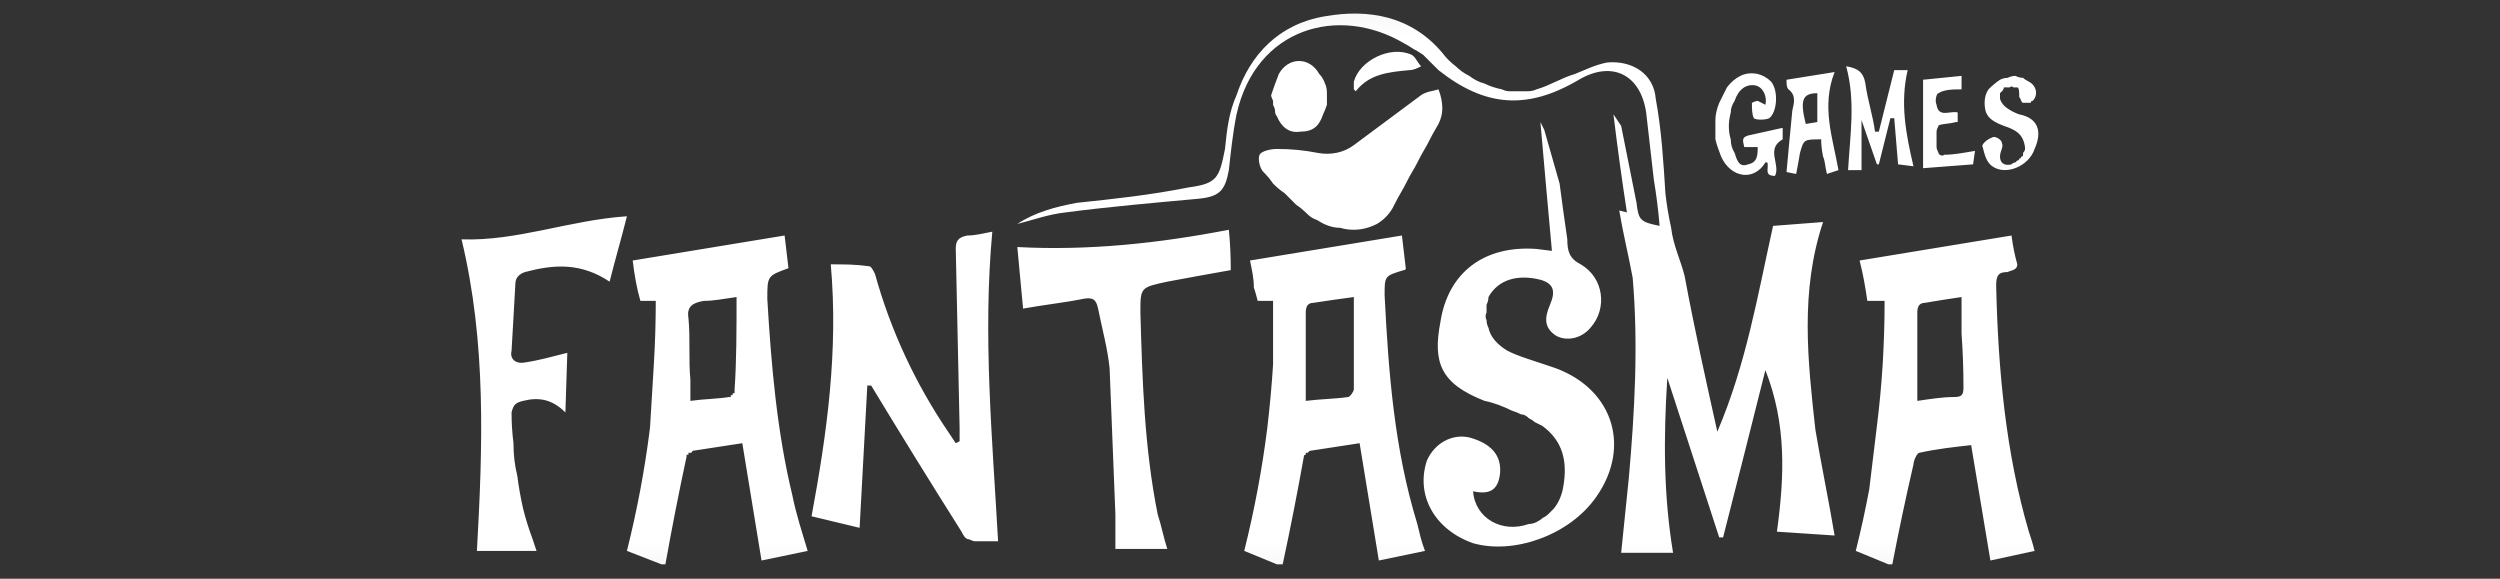 <svg width="108" height="25" viewBox="0 0 108 25" fill="none" xmlns="http://www.w3.org/2000/svg">
<rect x="0" y="0" width="108" height="25" fill="#333333" stroke="none"/>
<g clip-path="url(#clip0_7_2)">
<mask id="mask0_7_2" style="mask-type:luminance" maskUnits="userSpaceOnUse" x="0" y="0" width="108" height="25">
<path d="M0 0.038H108V24.962H0V0.038Z" fill="white"/>
</mask>
<g mask="url(#mask0_7_2)">
<path d="M69.951 9.094L70.283 9.177C70.061 7.737 69.868 6.325 69.701 4.94L70.034 5.438L70.698 8.762C70.781 9.509 70.865 9.592 71.695 9.758C71.64 9.094 71.557 8.429 71.446 7.765C71.335 6.768 71.225 5.798 71.114 4.857C70.865 3.195 69.618 2.614 68.206 3.445C65.963 4.774 64.135 4.608 62.142 3.029L61.809 2.697L61.477 2.365C61.311 2.254 61.172 2.171 61.062 2.115C60.895 2.005 60.757 1.922 60.646 1.866C57.822 0.205 54.249 1.202 53.419 4.94C53.252 5.771 53.169 6.602 53.086 7.349C52.92 8.263 52.671 8.512 51.674 8.595C49.846 8.762 47.935 8.928 46.025 9.177C45.277 9.26 44.612 9.509 43.948 9.675C44.695 9.177 45.609 8.928 46.523 8.762C48.102 8.595 49.68 8.429 51.342 8.097C52.588 7.931 52.671 7.682 52.92 6.435C53.003 5.605 53.086 4.857 53.419 4.109C54 2.365 55.246 1.035 57.24 0.703C59.151 0.371 60.978 0.703 62.308 2.282C62.474 2.503 62.668 2.697 62.889 2.863C63.055 3.029 63.249 3.168 63.471 3.278C63.692 3.445 63.914 3.555 64.135 3.611C64.357 3.722 64.606 3.805 64.883 3.86C64.994 3.915 65.105 3.943 65.215 3.943H65.963C66.129 3.943 66.268 3.915 66.379 3.86C66.96 3.694 67.459 3.362 68.04 3.195C68.455 3.029 68.954 2.78 69.452 2.697C70.532 2.614 71.446 3.195 71.529 4.275C71.778 5.605 71.862 7.017 71.945 8.346C72 8.845 72.083 9.343 72.194 9.842C72.277 10.589 72.609 11.254 72.775 11.918C73.191 14.162 73.689 16.405 74.188 18.648C75.434 15.74 75.932 12.749 76.597 9.758L78.757 9.592C77.76 12.583 78.092 15.574 78.425 18.565C78.674 20.06 79.006 21.638 79.255 23.134L76.763 22.968C77.095 20.558 77.178 18.315 76.265 15.989C75.655 18.426 75.046 20.835 74.437 23.217H74.271L72.028 16.322C71.862 18.897 71.862 21.389 72.277 23.881H70.034C70.145 22.829 70.255 21.749 70.366 20.642C70.615 17.817 70.781 14.909 70.532 12.002C70.366 11.088 70.117 10.091 69.951 9.094Z" fill="white"/>
<path d="M63.637 21.223C63.72 22.386 64.883 23.051 66.046 22.635C66.157 22.635 66.268 22.608 66.379 22.552C66.489 22.497 66.572 22.442 66.628 22.386C66.739 22.331 66.822 22.275 66.877 22.22L67.126 21.971C67.348 21.694 67.486 21.361 67.542 20.974C67.708 19.977 67.542 19.063 66.628 18.398L66.295 18.232C66.24 18.177 66.157 18.122 66.046 18.066C65.935 17.955 65.825 17.9 65.714 17.9C65.603 17.845 65.465 17.789 65.299 17.734C64.966 17.568 64.551 17.401 64.135 17.318C62.225 16.571 61.892 15.657 62.225 13.912C62.557 11.752 64.135 10.589 66.379 10.755L67.043 10.838C66.877 9.011 66.711 7.183 66.545 5.272L66.711 5.605L67.043 6.768L67.375 7.931C67.431 8.318 67.486 8.734 67.542 9.177L67.708 10.34C67.708 10.838 67.791 11.171 68.289 11.42C69.286 12.002 69.452 13.331 68.705 14.162C68.289 14.66 67.625 14.743 67.209 14.494C66.711 14.162 66.711 13.746 66.96 13.165C67.209 12.583 67.126 12.251 66.545 12.085C65.548 11.835 64.717 12.085 64.302 12.832C64.302 12.943 64.274 13.054 64.219 13.165V13.497C64.163 13.608 64.163 13.719 64.219 13.829C64.219 13.94 64.246 14.051 64.302 14.162C64.385 14.577 64.717 14.909 65.132 15.159C65.354 15.269 65.631 15.38 65.963 15.491L66.96 15.823C69.618 16.654 70.532 19.229 68.954 21.472C67.791 23.134 65.382 23.965 63.637 23.466C61.975 22.885 61.145 21.389 61.643 19.894C61.975 19.146 62.723 18.731 63.471 18.897C64.385 19.146 64.883 19.645 64.8 20.475C64.717 21.14 64.385 21.389 63.637 21.223ZM37.468 16.654L37.135 22.802L35.059 22.303C35.723 18.731 36.222 15.158 35.889 11.42C36.471 11.42 36.969 11.42 37.551 11.503C37.634 11.503 37.717 11.669 37.8 11.835C38.465 14.245 39.545 16.571 40.957 18.648L41.289 19.146L41.455 19.063V18.482C41.4 15.934 41.345 13.358 41.289 10.755C41.289 10.423 41.372 10.257 41.788 10.174C42.12 10.174 42.452 10.091 42.868 10.008C42.452 14.494 42.868 18.897 43.117 23.383H42.12C42.065 23.383 41.982 23.355 41.871 23.3C41.705 23.3 41.622 23.134 41.538 22.968C40.209 20.863 38.908 18.759 37.634 16.654H37.468ZM44.197 13.331L43.948 10.672C47.022 10.838 50.095 10.506 53.086 9.925C53.142 10.478 53.169 11.06 53.169 11.669C52.228 11.835 51.314 12.002 50.428 12.168C49.265 12.417 49.265 12.417 49.265 13.497C49.348 16.405 49.431 19.312 50.012 22.22C50.178 22.718 50.262 23.217 50.428 23.715H48.185V22.22C48.102 20.143 48.019 18.066 47.935 15.906C47.852 15.075 47.603 14.162 47.437 13.331C47.354 12.915 47.188 12.832 46.772 12.915C45.942 13.082 45.111 13.165 44.197 13.331ZM19.939 10.34C22.348 10.423 24.591 9.509 27.083 9.343C26.834 10.34 26.585 11.171 26.335 12.168C25.089 11.337 23.926 11.42 22.68 11.752C22.431 11.835 22.265 12.002 22.265 12.251C22.209 13.192 22.154 14.162 22.099 15.159C22.015 15.491 22.265 15.74 22.68 15.657C23.262 15.574 23.843 15.408 24.508 15.242L24.425 17.817C23.843 17.235 23.262 17.152 22.597 17.318C22.265 17.401 22.182 17.485 22.099 17.817C22.099 18.26 22.126 18.703 22.182 19.146C22.182 19.645 22.237 20.115 22.348 20.558C22.403 21.002 22.486 21.472 22.597 21.971C22.708 22.414 22.846 22.857 23.012 23.3L23.178 23.799H20.603C20.852 19.312 21.018 14.826 19.939 10.34ZM58.486 9.925C58.265 9.925 58.071 9.897 57.905 9.842C57.739 9.842 57.572 9.814 57.406 9.758C57.24 9.703 57.074 9.62 56.908 9.509C56.742 9.454 56.603 9.371 56.492 9.26C56.326 9.094 56.16 8.955 55.994 8.845L55.495 8.346C55.329 8.235 55.163 8.097 54.997 7.931C54.886 7.765 54.748 7.598 54.582 7.432C54.415 7.266 54.332 6.851 54.415 6.685C54.498 6.518 54.914 6.435 55.163 6.435C55.772 6.435 56.354 6.491 56.908 6.602C57.185 6.657 57.462 6.657 57.739 6.602C58.015 6.546 58.265 6.435 58.486 6.269C59.483 5.522 60.397 4.857 61.394 4.109C61.643 3.943 61.892 3.943 62.142 3.86C62.252 4.137 62.308 4.414 62.308 4.691C62.308 4.912 62.252 5.134 62.142 5.355C61.975 5.632 61.809 5.937 61.643 6.269C61.477 6.546 61.311 6.851 61.145 7.183C60.978 7.46 60.812 7.765 60.646 8.097C60.48 8.374 60.314 8.678 60.148 9.011C59.982 9.288 59.76 9.509 59.483 9.675C59.151 9.842 58.819 9.925 58.486 9.925ZM82.662 7.183L81.997 7.1L81.831 5.106H81.665L81.166 7.1H81.083L80.418 5.189V7.349H79.837C79.92 5.854 80.169 4.358 79.754 2.863C80.252 2.946 80.502 3.112 80.585 3.611C80.668 4.275 80.917 5.023 81 5.688H81.166L81.831 3.029H82.412C82.08 4.442 82.329 5.771 82.662 7.183ZM76.265 4.525C76.348 4.192 76.182 3.777 75.849 3.694C75.434 3.611 75.102 3.86 74.935 4.358C74.825 4.525 74.769 4.691 74.769 4.857C74.714 5.078 74.686 5.272 74.686 5.438C74.686 5.66 74.714 5.854 74.769 6.02C74.769 6.242 74.825 6.435 74.935 6.602C75.019 6.851 75.102 7.266 75.517 7.1C75.932 7.017 75.932 6.685 75.932 6.352H75.351C75.268 6.02 75.268 5.937 75.517 5.854L77.012 5.522V6.02C76.265 6.435 76.929 7.1 76.68 7.598C76.182 7.598 76.431 7.266 76.348 7.017H76.265C75.766 7.848 74.769 7.682 74.354 6.768C74.243 6.491 74.16 6.242 74.105 6.02V5.189C74.105 4.968 74.16 4.718 74.271 4.442L74.603 3.777C74.769 3.555 74.963 3.389 75.185 3.278C75.406 3.168 75.655 3.14 75.932 3.195C76.154 3.251 76.348 3.362 76.514 3.528C76.846 3.943 76.763 4.857 76.431 5.106C76.265 5.189 75.849 5.189 75.766 5.106C75.683 4.94 75.683 4.691 75.683 4.442C75.683 4.442 75.849 4.358 75.932 4.358L76.265 4.525ZM54.914 4.109C55.025 3.777 55.135 3.472 55.246 3.195C55.662 2.448 56.575 2.448 56.991 3.195C57.102 3.306 57.185 3.445 57.24 3.611C57.295 3.722 57.323 3.86 57.323 4.026V4.525C57.268 4.691 57.212 4.829 57.157 4.94C56.991 5.438 56.742 5.688 56.16 5.688C55.662 5.771 55.329 5.438 55.163 5.023C55.108 4.968 55.08 4.885 55.08 4.774C55.08 4.718 55.052 4.635 54.997 4.525V4.358C54.942 4.248 54.914 4.165 54.914 4.109ZM86.4 6.768C86.4 7.017 86.566 7.183 86.898 7.1C86.954 7.045 87.009 7.017 87.065 7.017L87.148 6.934C87.203 6.934 87.231 6.906 87.231 6.851C87.286 6.851 87.314 6.823 87.314 6.768C87.369 6.768 87.397 6.74 87.397 6.685V6.602C87.452 6.546 87.48 6.491 87.48 6.435V6.352C87.397 5.771 87.065 5.605 86.566 5.438C85.902 5.189 85.735 4.94 85.735 4.442C85.735 4.22 85.791 4.026 85.902 3.86C86.068 3.694 86.234 3.555 86.4 3.445C86.511 3.389 86.622 3.362 86.732 3.362C86.843 3.306 86.954 3.278 87.065 3.278C87.175 3.334 87.286 3.362 87.397 3.362C87.452 3.417 87.535 3.472 87.646 3.528C87.978 3.694 88.062 4.109 87.812 4.358C87.757 4.358 87.729 4.386 87.729 4.442H87.397C87.314 4.442 87.314 4.275 87.231 4.192C87.231 4.026 87.231 3.777 87.148 3.777H86.982C86.926 3.722 86.871 3.722 86.815 3.777H86.566C86.566 3.832 86.538 3.888 86.483 3.943L86.4 4.026V4.275C86.455 4.442 86.566 4.58 86.732 4.691C86.898 4.802 87.065 4.885 87.231 4.94C88.062 5.106 88.228 5.688 87.895 6.435C87.646 7.183 86.649 7.598 86.068 7.183C85.819 7.017 85.735 6.685 85.652 6.352C85.569 6.269 85.819 6.02 86.068 5.937C86.151 5.854 86.483 6.02 86.483 6.186C86.566 6.352 86.4 6.518 86.4 6.768ZM85.32 6.518L85.237 7.1L83.077 7.266V3.445L84.739 3.278V3.86C84.406 3.86 83.991 3.86 83.742 4.026C83.659 4.026 83.575 4.358 83.659 4.525C83.742 5.106 84.24 4.774 84.572 4.857V5.272H84.489C84.24 5.355 83.742 5.355 83.742 5.438C83.686 5.549 83.659 5.632 83.659 5.688V6.352C83.659 6.408 83.686 6.491 83.742 6.602C83.742 6.685 83.908 6.768 83.991 6.685C84.406 6.685 84.822 6.602 85.32 6.518ZM58.486 3.86V3.528C58.735 2.614 60.065 1.949 60.978 2.365C61.145 2.448 61.228 2.697 61.394 2.863C61.228 2.946 61.062 3.029 60.895 3.029C59.982 3.112 59.151 3.195 58.569 3.943L58.486 3.86ZM87.646 22.968C86.649 19.561 86.317 15.989 86.234 12.334C86.234 11.918 86.317 11.752 86.732 11.752C86.898 11.669 87.148 11.669 87.148 11.42C87.037 11.032 86.954 10.617 86.898 10.174L80.335 11.254C80.502 11.918 80.585 12.417 80.668 12.998H81.415C81.415 13.885 81.388 14.798 81.332 15.74C81.277 16.626 81.194 17.512 81.083 18.398C80.972 19.34 80.862 20.254 80.751 21.14C80.585 22.026 80.391 22.912 80.169 23.799L81.582 24.38H81.748C82.025 22.94 82.329 21.5 82.662 20.06C82.662 19.894 82.828 19.561 82.911 19.561C83.659 19.395 84.406 19.312 85.154 19.229L85.985 24.214L87.895 23.799C87.812 23.466 87.729 23.217 87.646 22.968ZM84.406 17.152C83.908 17.152 83.409 17.235 82.828 17.318V13.497C82.828 13.248 82.911 13.082 83.16 13.082C83.659 12.998 84.157 12.915 84.739 12.832V14.411C84.794 15.186 84.822 15.961 84.822 16.737C84.822 17.069 84.739 17.152 84.406 17.152ZM34.228 21.389C33.563 18.648 33.314 15.74 33.148 12.915C33.148 11.918 33.148 11.918 34.062 11.586L33.895 10.174L27.332 11.254C27.415 11.918 27.498 12.417 27.665 12.998H28.329C28.329 13.885 28.302 14.798 28.246 15.74C28.191 16.626 28.135 17.54 28.08 18.482C27.969 19.368 27.831 20.254 27.665 21.14C27.498 22.026 27.305 22.912 27.083 23.799L28.578 24.38H28.745C29.022 22.829 29.326 21.279 29.659 19.728V19.645H29.742V19.561H29.825C29.88 19.561 29.908 19.534 29.908 19.478L32.068 19.146L32.898 24.214L34.892 23.799C34.643 22.968 34.394 22.22 34.228 21.389ZM31.735 16.82V16.986H31.652V17.069H31.569V17.152H31.486C30.988 17.235 30.406 17.235 29.825 17.318V16.405C29.742 15.574 29.825 14.66 29.742 13.746C29.659 13.248 29.908 13.082 30.406 12.998C30.822 12.998 31.237 12.915 31.819 12.832C31.819 14.245 31.819 15.574 31.735 16.82ZM61.228 22.635C60.231 19.395 59.982 16.072 59.815 12.749C59.815 11.918 59.815 11.918 60.646 11.669C60.702 11.669 60.729 11.642 60.729 11.586C60.674 11.143 60.618 10.672 60.563 10.174L54 11.254C54.083 11.669 54.166 12.002 54.166 12.417C54.222 12.583 54.277 12.777 54.332 12.998H54.997V15.74C54.942 16.626 54.858 17.54 54.748 18.482C54.637 19.368 54.498 20.254 54.332 21.14C54.166 22.026 53.972 22.912 53.751 23.799L55.163 24.38H55.412C55.745 22.829 56.049 21.279 56.326 19.728C56.326 19.672 56.354 19.645 56.409 19.645V19.561H56.492L56.575 19.478L58.735 19.146L59.566 24.214L61.56 23.799C61.394 23.383 61.311 22.968 61.228 22.635ZM58.486 16.82C58.486 16.903 58.32 17.152 58.237 17.152C57.655 17.235 57.074 17.235 56.409 17.318V13.497C56.409 13.248 56.492 13.082 56.742 13.082C57.323 12.998 57.822 12.915 58.486 12.832V16.82ZM79.255 3.112L77.178 3.445C77.178 3.611 77.178 3.777 77.262 3.86C77.594 4.109 77.511 4.442 77.428 4.774C77.345 5.605 77.262 6.518 77.178 7.432L77.594 7.515C77.649 7.238 77.705 6.934 77.76 6.602C77.926 6.02 77.926 6.02 78.674 6.02C78.674 6.242 78.702 6.491 78.757 6.768C78.84 6.934 78.84 7.183 78.923 7.515L79.422 7.349C79.172 5.937 78.674 4.608 79.255 3.112ZM78.508 5.272L78.009 5.355C77.76 4.358 77.843 4.026 78.508 4.026V5.272Z" fill="white"/>
</g>
</g>
<defs>
<clipPath id="clip0_7_2">
<rect width="108" height="25" fill="white"/>
</clipPath>
</defs>
</svg>
